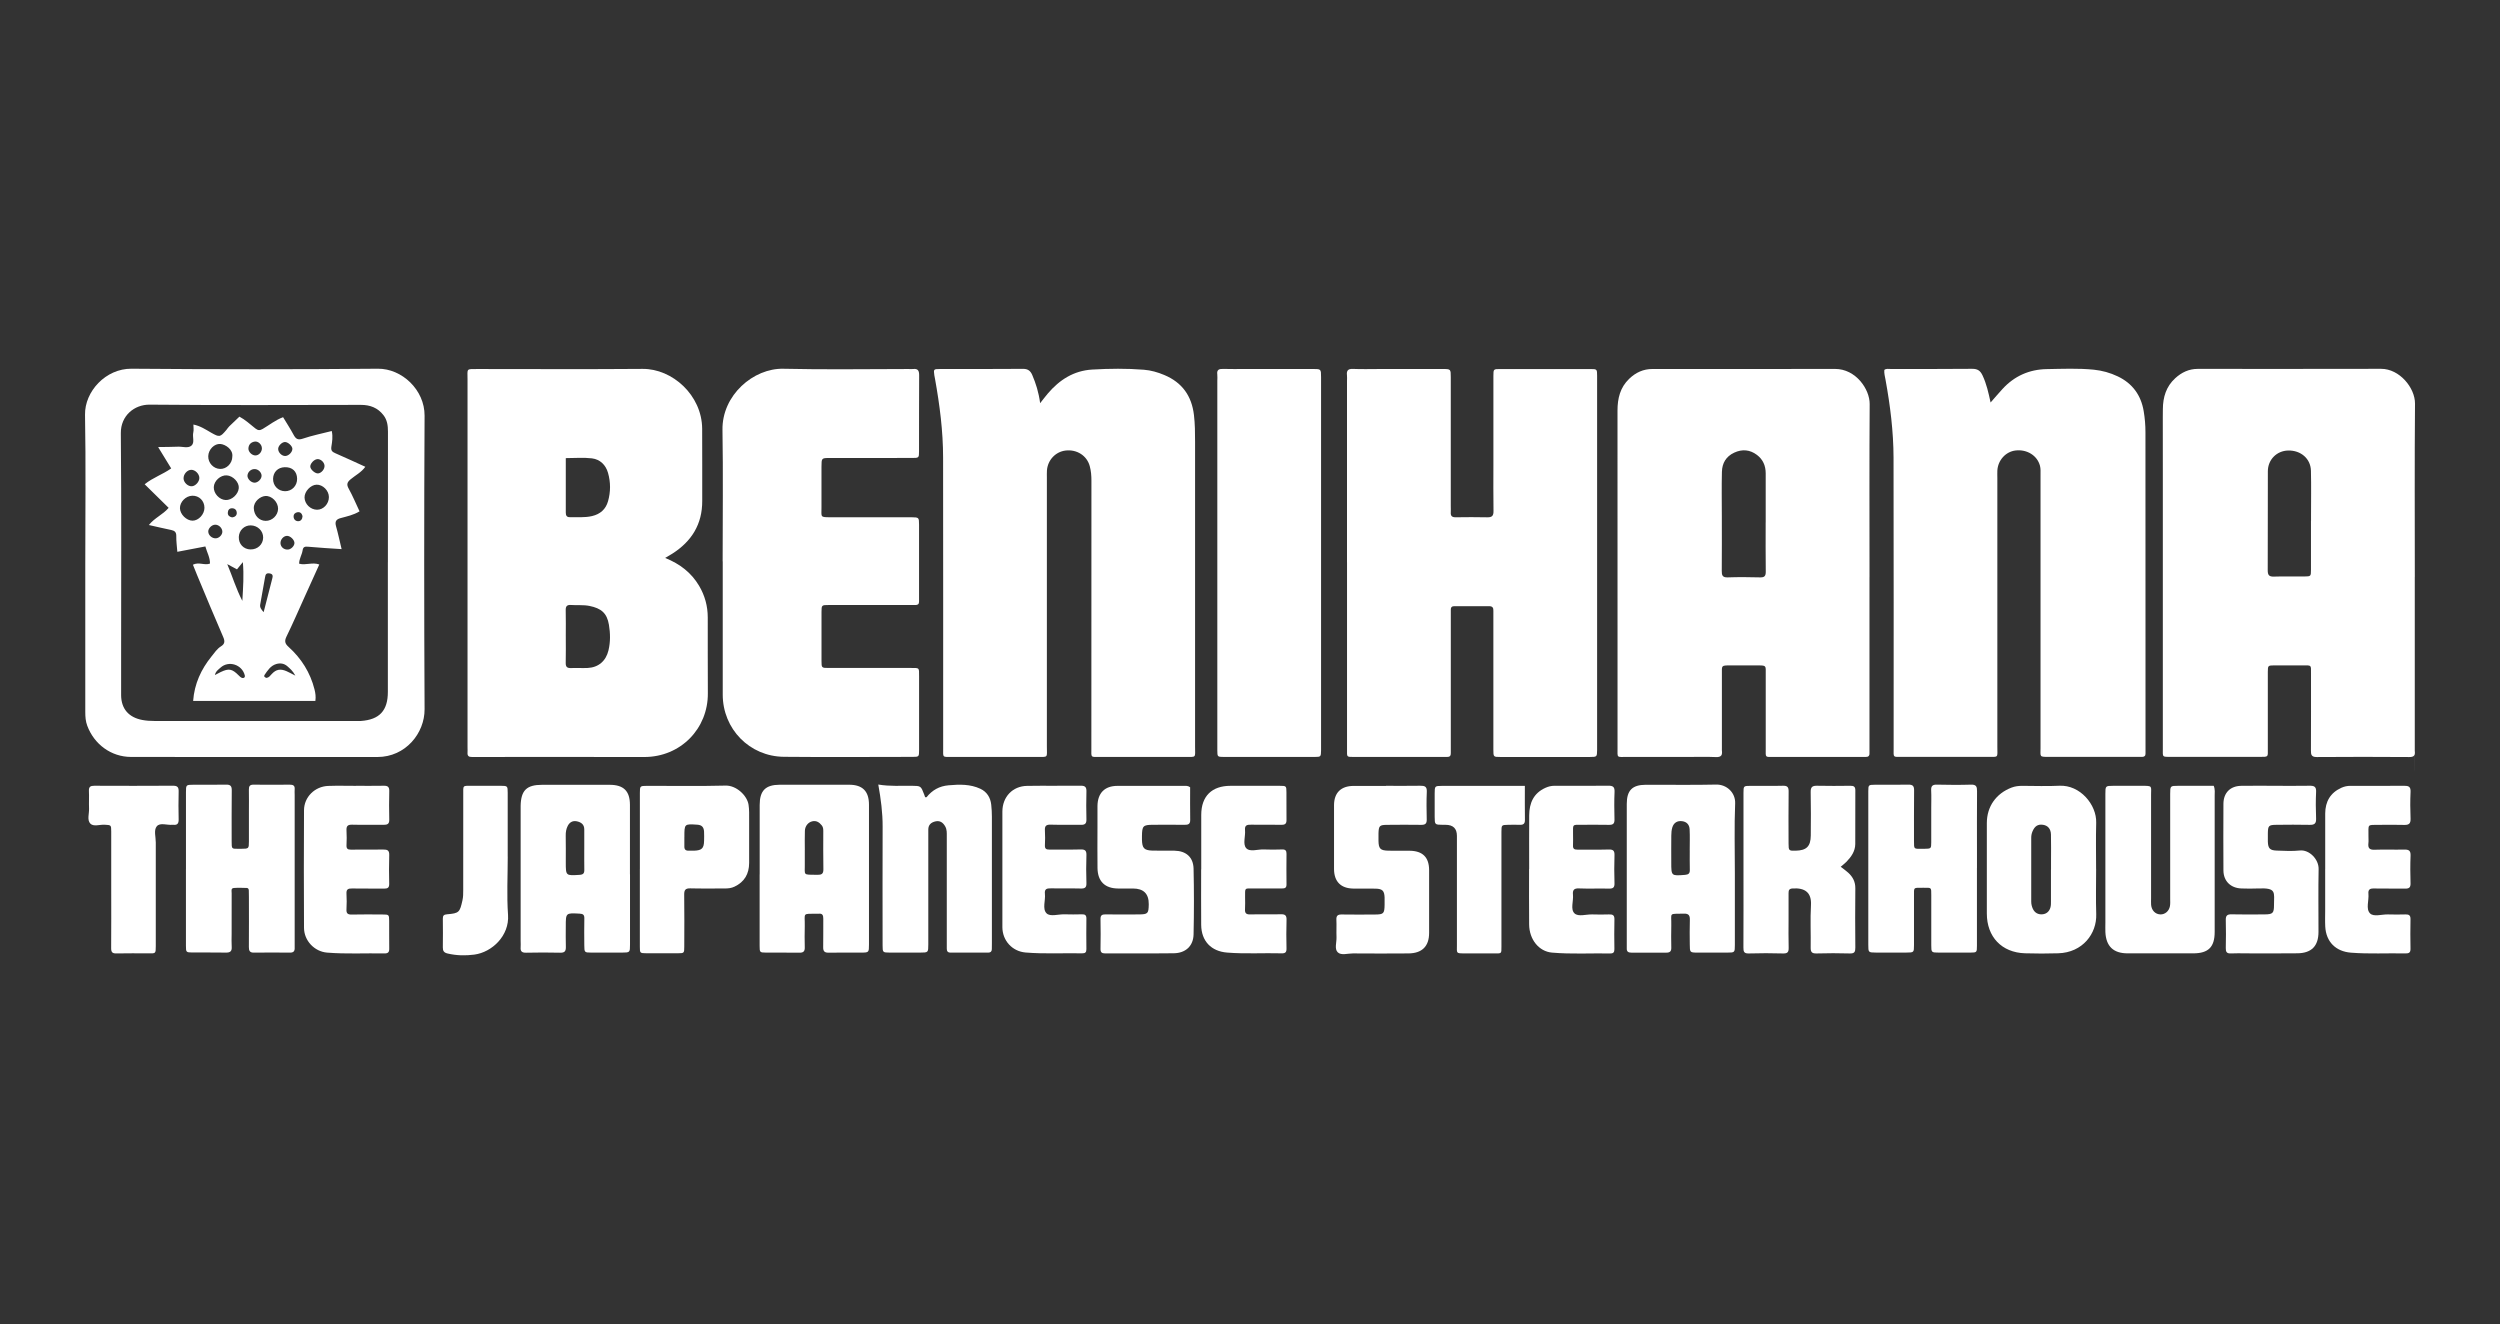 <svg xmlns="http://www.w3.org/2000/svg" id="Layer_1" data-name="Layer 1" viewBox="0 0 7653.5 4053.3"><rect x="0" y="0" width="7653.5" height="4053.3" fill="#333333" stroke="none"/><defs><style>      .cls-1 {        fill: #fff;        stroke-width: 0px;      }    </style></defs><path class="cls-1" d="M7392.6,1766.3c0,172,0,344.1,0,516.1s-.5,11.4.1,17c1.4,12.8-2,18.3-16.7,18.2-94.5-.7-189-.7-283.6,0-16.7.1-17.8-7.6-17.7-20.5.4-78.5.2-156.9.2-235.4,0-26.4,2.1-24.7-24.2-24.7-29.3,0-58.6-.2-87.9,0-19.7.2-20,.4-20.1,20.2-.2,71.8,0,143.7,0,215.5,0,6.6,0,13.2,0,19.8,0,25.1,2.8,24.6-24.4,24.6-89.8,0-179.6,0-269.4,0-31.3,0-27.6,1.8-27.6-27.1,0-275.1,0-550.1,0-825.2s-.3-141.8.1-212.7c.3-36.1,10-68.8,37.8-94.2,19.6-17.9,42-28.6,68.8-28.6,187.2,0,374.3.3,561.5-.2,56.5-.1,104.2,58.4,103.8,106.7-1.5,176.7-.6,353.5-.6,530.3ZM7075,1594.1c0-4.7,0-9.4,0-14.2,0-46.2.8-92.5-.3-138.7-.8-37.1-31-62.9-69.8-62-34.8.8-62,27.9-62.1,63.4-.4,101,.1,202-.4,303,0,14.5,3.7,20.1,19,19.6,31.1-1.1,62.3-.1,93.4-.4,19.6-.2,20-.5,20-20.6.2-50,0-100,0-150.1Z"></path><path class="cls-1" d="M5723.2,1767c0,173,0,345.9,0,518.9,0,6.6-.3,13.2,0,19.8.4,8.5-3.7,11.9-11.9,11.6-4.7-.2-9.4,0-14.2,0-88.8,0-177.7,0-266.5,0-28.2,0-25,3-25-26.4-.1-75.6,0-151.2,0-226.8,0-27.4,3.2-27.1-28.2-27-26.5,0-52.9.1-79.4,0-29.5-.2-26.6.4-26.6,25.8,0,72.8,0,145.6,0,218.3s-.5,11.4.1,17c1.6,14.1-2.6,20.1-18.3,19.5-29.2-1.3-58.6-.4-87.9-.4-61.4,0-122.9.2-184.3,0-32.9-.1-29,4.2-29.1-28-.1-124.8,0-249.5,0-374.3,0-219.3.1-438.6-.1-657.8,0-37.3,7.9-71,36-97.8,20-19.1,43.2-29.8,71.1-29.8,186.2,0,372.4.3,558.6-.2,64.2-.2,106.6,62.5,106.3,107.3-1.2,176.7-.5,353.5-.5,530.2ZM5405.5,1599.2c0-50.1-.1-100.2,0-150.2,0-23.3-8.5-42.6-26.9-56.4-21.3-16-44.7-18.3-69.4-6.9-25.1,11.6-37,32.2-37.7,58.4-1.2,45.3-.3,90.7-.3,136.1,0,55.7.3,111.5-.2,167.2-.1,13.5,1.9,20.7,18.1,20.2,33-1.2,66.1-.9,99.2,0,13.9.4,17.6-4.6,17.4-18-.7-50.1-.3-100.2-.3-150.2Z"></path><path class="cls-1" d="M2036.4,1708.1c46,18.7,80.1,45.4,103.7,85.1,17.8,30,26.5,62.3,26.6,96.7.4,77.5-.4,155,.3,232.5.9,107.8-83,195.3-195,195.1-165.4-.4-330.8-.1-496.1-.1-10.4,0-20.8-.3-31.2,0-9.4.3-14.1-3.1-13.4-13.1.4-5.6,0-11.3,0-17,0-375.2,0-750.4,0-1125.5,0-34.5-5.2-32.1,31.5-32.1,168.2,0,336.4,1,504.6-.4,90.7-.7,181.4,80.3,182.2,183,.6,73.7-.1,147.4.2,221.1.3,71.5-32.5,123.9-91.6,161.6-6.3,4-12.9,7.7-22,13.1ZM1732.1,1947.2c0,27.4.5,54.7-.2,82-.3,12.6,4.5,16.4,16.4,16,16.9-.7,34,.5,50.9-.3,32.9-1.6,55.8-21.3,63.6-53.8,6.3-26,5.7-52.5,1.4-78.4-6-35.9-23.7-50.4-59.5-57.7-18.9-3.8-37.6-1.5-56.3-2.9-11.9-.9-16.9,3.3-16.5,15.9.7,26.4.2,52.8.2,79.2ZM1732.1,1402.6c0,57.2,0,111.9,0,166.6,0,9.1,2.9,14.4,12.8,14.1,22.6-.5,45.2,1.9,67.6-3.4,25.2-5.9,42.1-20.9,49-45.6,8.1-28.6,8.1-57.8,0-86.3-6.9-24.7-24.4-41.7-49.4-44.8-25.8-3.1-52.3-.7-79.9-.7Z"></path><path class="cls-1" d="M4123.7,1721.5c0-185.2,0-370.4,0-555.6,0-5.7.6-11.4-.1-17-1.7-14.2,3-20.2,18.5-19.5,27.4,1.2,54.8.3,82.2.3,64.3,0,128.5,0,192.8,0,24.1,0,24.3.3,24.3,25.2,0,131.4,0,262.7,0,394.1,0,6.6.4,13.3,0,19.8-.8,11.1,4.1,14.9,15,14.8,32.1-.4,64.3-.7,96.4.1,14.6.4,19.7-4.4,19.4-19.4-.8-47.2-.3-94.5-.3-141.7,0-90.7,0-181.4,0-272.2,0-20.1.4-20.6,19.7-20.6,92.6-.2,185.2-.2,277.8,0,19.6,0,20,.5,20,20.8.2,91.7,0,183.3,0,275,0,284.4,0,568.9,0,853.3s0,11.3,0,17c-.3,21.1-.4,21.4-21.8,21.5-91.7.1-183.3.1-275,0-20.5,0-20.8-.3-20.8-22.1,0-135.1,0-270.3,0-405.4,0-6.6-.3-13.2,0-19.8.5-9.1-2.5-14.3-12.5-14.3-35.9.1-71.8,0-107.7,0-7.1,0-10.2,3.4-10.1,10.3,0,6.6,0,13.2,0,19.8,0,133.2,0,266.5,0,399.7,0,6.6-.3,13.2,0,19.8.4,8.3-3.3,12.2-11.6,11.9-3.8-.1-7.6,0-11.3,0-90.7,0-181.4,0-272.2,0-25,0-22.6.9-22.6-23.2,0-190.9,0-381.8,0-572.7Z"></path><path class="cls-1" d="M5768.4,1132.7c6.1-5,13-3,19.4-3.1,83.2-.1,166.3.4,249.4-.5,16.9-.2,25.3,5.6,32.2,20.3,12.1,25.7,18.2,53,24.6,82.8,13-14.8,24.4-28.3,36.4-41.3,36.3-39.7,82.1-60,135.4-60.9,48.1-.8,96.3-3,144.4,1.8,25.5,2.6,49.8,9.4,73,20.4,45.2,21.5,71.3,57.7,79.5,106.4,3.6,21.2,5.4,43,5.4,64.5.3,322.2.2,644.4.2,966.6,0,5.7-.2,11.3,0,17,.2,7.1-3.3,10.3-10.1,10.4-4.7,0-9.4,0-14.2,0-90.7,0-181.4,0-272.1,0-29.3,0-25,0-25-26.9,0-278.7,0-557.5,0-836.2,0-9.4.7-19.2-1.7-28.1-8.4-31.6-40-50.9-74.7-46.8-30.3,3.6-54.2,29.9-55.8,61.8-.4,7.5,0,15.1,0,22.7,0,274,0,548,0,822.1,0,35.4,5.2,31.4-31.6,31.4-86.9.2-173.9.1-260.8,0-28.3,0-25.1,2.8-25.1-26.2,0-296.7.4-593.4-.3-890.1-.2-80-10.2-159.4-24.5-238.1-1.8-10-4.7-19.9-3.7-30.1Z"></path><path class="cls-1" d="M3184.1,1234.5c10-12.6,16.7-21.5,23.9-30,35.7-41.8,79.1-69.7,135.4-73.1,52.8-3.1,105.7-3.7,158.4.5,21.7,1.7,42.6,7.7,62.7,16.2,54.5,22.9,83.9,63.9,90.7,122.8,3.2,27.3,3.4,54.5,3.4,81.7,0,311,0,622,0,933,0,35.5,5.2,31.6-31.4,31.7-87,.2-173.9.1-260.9,0-28.4,0-25.2,2.8-25.2-26.2,0-273.2-.1-546.4.2-819.6,0-15.3-1.2-30.2-5.2-44.7-8.7-32.1-39.7-51.7-74.1-47.5-30.7,3.7-54.6,29.2-56.9,60.9-.5,7.5-.2,15.1-.2,22.7,0,274.1,0,548.3,0,822.4,0,35.6,5.3,31.9-31.1,31.9-87,.2-173.9.1-260.9,0-28.6,0-25.5,2.7-25.5-25.9,0-296.8.2-593.6-.2-890.4,0-81-10.4-161.2-24.7-240.8-.7-3.7-1.6-7.4-2.1-11.1-2.6-18.5-2.3-19.3,16.6-19.3,85.1-.2,170.2.3,255.2-.5,15.2-.1,22.7,6.7,27.9,18.7,11.1,25.9,19.7,52.6,24.2,86.5Z"></path><path class="cls-1" d="M2212.3,1718.6c0-134.2,1.7-268.4-.5-402.5-1.8-106.3,94.9-189.4,186.6-187.2,127.5,3.1,255.1.8,382.7.8,4.7,0,9.5.5,14.2,0,15.5-1.8,18.7,5.7,18.6,19.9-.6,77.5-.1,155-.4,232.5,0,19.4-.5,19.9-21,19.9-84.1.2-168.2,0-252.3.1-25.2,0-25.2.2-25.3,27,0,41.6-.2,83.2,0,124.7.1,29.6-5,29.7,28.4,29.7,77.5,0,155,0,232.5,0s9.5,0,14.2,0c23.3.4,23.5.4,23.6,23,.1,69,0,138,0,206.9,0,9.4-.2,18.9,0,28.3.1,7.1-3.3,10.4-10.1,10.5-6.6,0-13.2,0-19.8,0-82.2,0-164.4,0-246.6,0-21.7,0-22,.3-22.1,21.3-.2,50.1-.2,100.2,0,150.2,0,20.9.3,21.2,22,21.2,84.1.1,168.2,0,252.3,0,25.9,0,24.4-1.4,24.4,24.8,0,75.6,0,151.2,0,226.8,0,20.2-.4,20.6-19.7,20.6-131.3.1-262.7,1.1-394-.2-105.5-1-187.3-85.4-187.4-190.2,0-136.1,0-272.1,0-408.2Z"></path><path class="cls-1" d="M261.1,1723.4c0-151.2,1.9-302.5-.8-453.6-1.3-71.3,63.4-141.7,142.3-141,251.4,2.1,502.8,2.2,754.2,0,73.7-.7,143.4,64.9,143,143.7-1.6,299.6-1.5,599.2,0,898.8.4,73.1-57.9,146.2-144.4,146.2-251.4,0-502.8.2-754.2-.2-60.9-.1-112.9-38.6-134.1-95.6-5.1-13.6-6-27.4-6-41.6,0-152.2,0-304.3,0-456.5ZM1187.5,1721.2c0-133.3-.1-266.5.2-399.8,0-18.5-2.3-35.8-14-50.7-17.6-22.5-40.8-31.3-69.1-31.2-215.5.4-431,1.3-646.5-.7-46.9-.4-88.7,33.9-88.2,87.3,2.1,224.9.9,449.9.9,674.8,0,42.5-.3,85.1,0,127.6.4,41.9,23.7,68,65.2,75.7,12.2,2.3,24.2,3,36.5,3,204.2,0,408.3,0,612.5,0,6.6,0,13.3.4,19.8,0,57-4,82.6-31.6,82.6-89,0-132.3,0-264.6,0-397Z"></path><path class="cls-1" d="M3726.7,1721.7c0-185.2,0-370.4,0-555.6,0-6.6.7-13.3-.1-19.8-2-14.7,5.5-17.3,18.2-16.9,22.7.8,45.3.2,68,.2,69,0,137.9,0,206.9,0,24.4,0,24.6.3,24.6,24.8,0,185.2,0,370.4,0,555.6s0,381.7,0,572.6c0,4.7,0,9.5,0,14.2-.4,20-.4,20.4-19.9,20.5-54.8.2-109.6,0-164.4,0s-75.6.1-113.4,0c-19.5-.1-19.8-.4-19.9-20.1-.1-125.7,0-251.3,0-377,0-66.1,0-132.3,0-198.4Z"></path><path class="cls-1" d="M1928.7,2676.5c0,71.8,0,143.5,0,215.3,0,24.2-.2,24.3-25,24.5-31.2.1-62.3.2-93.5,0-21-.2-21.2-.5-21.4-22.4-.2-27.4-.5-54.8.1-82.2.3-11.2-4-14.2-14.7-14.7-42.1-2.2-42.1-2.6-42.1,38.8,0,20.8-.5,41.6.2,62.3.4,12.8-2.8,18.9-17.2,18.5-34.9-.9-69.9-.7-104.8,0-12.2.2-17.4-4-16.4-16.3.6-6.6,0-13.2,0-19.8,0-132.2,0-264.4,0-396.6,0-5.7,0-11.3,0-17,1-47.2,18.2-64.3,65.6-64.3,68.9-.1,137.9-.1,206.8,0,43,0,62.2,19.1,62.2,61.6.1,70.8,0,141.7,0,212.5ZM1788.7,2601c0-20.7,0-41.4,0-62,0-15-9.6-21.8-22.6-24.6-12.6-2.7-22.2,2.7-28,13.9-4.7,9.2-6.4,19.2-6.2,29.8.5,27.2.2,54.5.2,81.8,0,41.5,0,41,42.2,38.4,11.1-.7,14.7-4.7,14.5-15.2-.4-20.7-.1-41.3-.2-62Z"></path><path class="cls-1" d="M2325.7,2676.9c0-70.8,0-141.7,0-212.5,0-44,17.9-61.9,61.6-62,70.8-.1,141.7-.2,212.5,0,40.8.1,60.4,19.8,60.5,60.9.2,142.6.1,285.2,0,427.9,0,24.8-.2,25-24.4,25.1-33.1.2-66.1-.3-99.2.2-12,.2-16.8-3.9-16.6-16.3.6-29.3,0-58.6.3-87.8.1-10.3-2.5-16.5-14.1-15.1-.9.1-1.9,0-2.8,0-49.3.4-38.9-4.2-39.8,37.9-.5,21.7-.6,43.5,0,65.2.4,12.4-4.6,16.4-16.6,16.2-34-.6-68,0-102-.3-19.2-.2-19.6-.5-19.6-21.1-.2-72.7,0-145.5,0-218.2ZM2463.8,2602.3h0c0,13.2-.2,26.3,0,39.5.9,39.6-8.4,35.6,38.4,36.4,12.7.2,18.8-2.7,18.5-17-.8-38.5-.3-77-.3-115.6,0-6.6,0-13-4.6-18.7-7.6-9.4-16.4-15.4-29.1-12.5-12.1,2.7-22,14-22.6,28.6-.8,19.7-.2,39.4-.2,59.2Z"></path><path class="cls-1" d="M5311.1,2674.8c0,72.8,0,145.6,0,218.3,0,22.9-.3,23.1-23.3,23.2-30.2.2-60.5.2-90.7,0-23.8-.1-23.9-.3-24-25.4-.1-24.6-.7-49.2.2-73.7.5-14-2.8-20.7-18.5-20.2-47.6,1.3-37.4-4.8-38.3,36.2-.5,22.7-.5,45.4,0,68,.3,10.9-4,15.2-14.8,15.2-35.9-.3-71.8-.3-107.7,0-9.3,0-14.2-3.2-13.8-13,.2-5.7,0-11.3,0-17,0-141.8,0-283.6,0-425.3,0-41.2,16.7-58.4,58-58.6,71.8-.3,143.7,1.1,215.5-.6,32.5-.8,59.6,24.9,58.3,57.5-2.9,71.7-.9,143.6-.9,215.5ZM5173,2603.5h-.1c0-21.6.8-43.3-.3-64.9-.7-13.4-8.4-22.7-22.7-24.6-14.6-2-25.8,4.4-30.3,19.1-2.4,7.9-3,16.6-3.1,25-.4,27.3-.1,54.6-.1,81.9,0,42,0,41.6,42.2,38.3,10.8-.9,14.9-4.6,14.6-15.4-.5-19.8-.2-39.5-.2-59.3Z"></path><path class="cls-1" d="M6052.2,2657.3c0,79.3,0,158.6,0,238,0,20.4-.4,20.8-19.9,21-32.1.3-64.2.2-96.3,0-23.3-.1-23.6-.3-23.6-23-.2-51,0-102,0-153,0-24.5.8-22.5-23.6-22.5-.9,0-1.9,0-2.8,0-29.1.3-26.4-2.7-26.5,25.2,0,50,0,100.1,0,150.1,0,22.8-.3,23-23.5,23.1-31.2.2-62.3.2-93.5,0-22.6-.2-22.9-.4-22.9-23.7,0-118,0-236.1,0-354.1,0-38.7-.2-77.4,0-116.1.1-19.4.5-19.7,20.6-19.9,34-.2,68,.5,102-.3,13.8-.3,17.8,4.4,17.6,17.9-.6,51.9-.2,103.9-.3,155.8,0,24.3-.3,22.8,23.6,22.7,2.8,0,5.7,0,8.5,0,20.2-.4,20.6-.4,20.7-19.8.3-34.9,0-69.9,0-104.8,0-17.9.7-35.9-.2-53.8-.7-13.4,3.5-18.3,17.4-18,34.9.8,69.9,1.1,104.8,0,16.2-.5,18.3,6.7,18.2,20.2-.5,62.3-.2,124.6-.2,187,0,16.1,0,32.1,0,48.2Z"></path><path class="cls-1" d="M569.3,2660.3c0-78.4,0-156.8,0-235.1,0-22.6.3-22.7,23.4-22.8,33.1-.2,66.1.5,99.1-.3,13.7-.3,17.9,4.2,17.7,17.8-.7,51.9-.2,103.9-.3,155.8,0,24.3-.4,22.9,23.4,22.8,1.9,0,3.8,0,5.7,0,23.4-.2,23.6-.2,23.7-22.5.2-30.2,0-60.4,0-90.7,0-22.7.4-45.3-.1-68-.2-10.6,3.1-15.3,14.4-15.1,36.8.4,73.7.4,110.5,0,10.3-.1,16.3,2.5,15.3,14.2-.5,5.6,0,11.3,0,17,0,150.1,0,300.3,0,450.4,0,5.7-.3,11.3,0,17,.6,10.3-2.8,15.7-14.3,15.6-36.8-.4-73.7-.5-110.5,0-13,.2-15.5-6.1-15.4-17.4.4-51,.2-102,.1-153,0-6.6,0-13.2-.3-19.8-.1-4-1.6-7.7-6.2-7.8-13.2-.3-26.5-1-39.6.1-9.8.8-6.6,9.9-6.7,15.8-.2,41.5-.1,83.1-.1,124.6,0,13.2-.7,26.5.2,39.6,1,13.8-4.6,18.1-18,17.8-34-.7-68,0-102-.3-19.7-.2-20.1-.6-20.1-20.8-.2-71.8,0-143.5,0-215.3,0-6.6,0-13.2,0-19.8Z"></path><path class="cls-1" d="M6777.1,2405.7c4.6,11.6,2.9,21.2,2.9,30.5.1,139,.1,277.9,0,416.9,0,46-19,65.3-65.2,65.5-67.1.2-134.2.1-201.3,0-43.7,0-66.1-21.6-68.1-65.2-.4-9.4,0-18.9,0-28.4,0-131.4,0-262.8,0-394.2,0-24.8.2-25,24.1-25.1,29.3-.2,58.6,0,87.9,0,33.1,0,27.9.4,27.9,27,.1,105.9,0,211.7,0,317.6,0,6.6-.4,13.3.1,19.8,1.4,17.1,12.9,28.8,28.3,29.3,14.1.4,26.5-9.8,29.4-25.4,1.3-7.3.7-15.1.7-22.6,0-106.8,0-213.6,0-320.5,0-24.9.2-25.1,24-25.2,36.7-.2,73.4,0,109.2,0Z"></path><path class="cls-1" d="M2688.8,2401.8c36.9,6.1,69.9,3.3,102.8,3.8,27.6.4,27.6.2,37.8,26.9,1,2.6,1.8,5.3,2.8,8,1.5,0,3.8.7,4.4,0,17.4-21.6,39.1-34,67.5-36.4,33.3-2.9,66.2-3.8,97.1,10.6,20.1,9.4,31.1,26.9,33.4,49.1,1.3,12.2,2,24.5,2,36.7.1,128.6,0,257.1,0,385.7,0,6.6,0,13.2-.2,19.8-.2,6.7-3.6,10.3-10.5,10.3-38.8,0-77.5,0-116.3,0-8.8,0-11.2-5-11.1-12.7,0-6.6,0-13.2,0-19.8,0-107.8,0-215.5,0-323.3,0-10.3.7-20.6-4.7-30.3-6.8-12.1-16.1-18.7-30-15.6-13.1,3-22.1,10.4-21.9,25.4.1,6.6,0,13.2,0,19.8,0,110.6,0,221.2,0,331.8,0,24.4-.2,24.6-24.8,24.7-31.2.2-62.4.2-93.6,0-21.1-.2-21.5-.5-21.5-22.3-.1-121-.4-242,.1-363,.2-42.6-5.3-84.5-13.3-129.1Z"></path><path class="cls-1" d="M5635.2,2653.6c10.3,8,17.3,12.8,23.4,18.5,13.7,12.7,21.5,27.6,21.3,47.3-.7,60.4-.5,120.9,0,181.3.1,12.8-2.1,18.7-16.8,18.2-34-1.1-68-.9-102,0-13.3.3-18.1-3.5-17.9-17.5.8-43.4-1.6-87,.9-130.3,2.2-38.7-18.3-53.6-56.1-51.2-10.2.6-12.6,5-12.5,14,.3,27.4,0,54.8,0,82.2,0,28.3-.6,56.7.3,85,.4,13.3-3.1,18.2-17.2,17.8-34.9-1-69.9-1.1-104.8,0-15.2.5-16.6-6.2-16.5-18.5.4-75.6.2-151.1.2-226.7,0-82.2,0-164.3,0-246.5,0-21.1.3-21.3,21.7-21.4,33.1-.2,66.1.6,99.2-.3,14-.4,17.5,4.7,17.3,17.9-.6,52.9-.4,105.8-.2,158.7,0,22.1.9,22.7,21.7,22.2,33.3-.7,46-13.2,46.3-46.4.3-44.4.7-88.8-.3-133.2-.3-15.4,5.2-19.5,19.6-19.2,34,.8,68,.5,102,.1,10.4-.1,15.2,2.6,15.1,14.2-.4,54.7.2,109.5-.2,164.2-.2,22.1-12.3,39.1-27,54.3-4.6,4.7-9.9,8.7-17.4,15.1Z"></path><path class="cls-1" d="M6417.1,2660.1c0,46.2-1.2,92.5.3,138.7,2,59.1-41.3,117.3-116.2,119.6-33.9,1-68,1.1-101.9,0-71.3-2.3-116.8-50.2-116.8-121.7,0-92.5-.3-185,0-277.4.2-50.6,28.5-90,75.5-108.1,10.9-4.2,21.8-5.4,33.2-5.4,37.7.1,75.6,1.6,113.2-.3,63.6-3.2,114.5,58.1,112.9,113.1-1.3,47.1-.3,94.4-.3,141.5ZM6279,2662.3c0-8.5,0-17,0-25.5,0-27.4.5-54.7-.2-82.1-.4-17.3-9.6-27.5-24.4-29.7-15.8-2.3-25.5,4.2-32.3,20.7-2.6,6.3-3.7,12.5-3.7,19.1,0,65.1.1,130.2,0,195.4,0,7.8,1.8,15,4.9,21.9,5.8,12.6,16.6,18.2,29.8,16.9,12.2-1.2,20.8-9,24.1-20.9,1.8-6.2,1.6-13,1.6-19.6.1-32.1,0-64.2,0-96.3Z"></path><path class="cls-1" d="M1958.9,2660.1c0-77.5,0-155,0-232.4,0-21.4.4-21.8,21.8-21.9,80.3-.2,160.7,1.3,240.9-.8,32.4-.8,65.7,30.2,70,58.7,2.3,15.1,1.8,30.1,1.8,45.2.1,44.4.2,88.8,0,133.2-.2,33.1-14.2,57.8-44.8,72.3-9.8,4.7-19.8,5.6-30.3,5.6-35-.2-69.9.6-104.9-.4-15.3-.4-19,5.2-18.8,19.5.7,52.9.4,105.8.2,158.7,0,20.1-.3,20.4-19.5,20.5-32.1.2-64.3.2-96.4,0-19.8-.2-20.1-.4-20.1-20.2-.2-79.4,0-158.7,0-238.1ZM2095.1,2562.6c0,9.4.3,18.8,0,28.2-.4,9.7,3.9,13.8,13.3,13.5,5.6-.2,11.3.2,16.9,0,23.5-1,29.7-7.3,30.2-30.4.2-9.4.4-18.8-.1-28.2-.8-12.8-6.2-20.1-20.8-21-39.5-2.5-39.5-3-39.4,38Z"></path><path class="cls-1" d="M3643.5,2409.9c0,32.2-.4,66.1.2,100,.3,13.5-6.5,15.3-17.6,15.2-32.1-.4-64.3-.3-96.4-.1-30.4.2-33.3,3.3-33.7,34.7,0,3.8,0,7.6,0,11.3.6,25.3,6.5,32.1,31.4,33,22.7.8,45.4-.1,68,.3,35.5.6,57.8,19.7,58.6,55.1,1.5,67,1.5,134.2,0,201.2-.8,35.5-24.4,57.2-60.5,57.7-69.9.9-139.9,0-209.8.5-10.9,0-14.9-3.4-14.6-14.5.6-30.2.6-60.5,0-90.7-.2-11.4,4.4-14.4,15-14.3,34,.5,68,.4,102.1.1,28.1-.2,30.2-2.6,30.6-31.1q.5-48.2-48.3-48.2c-15.1,0-30.2.1-45.4,0-40.6-.3-62.6-21.8-63.2-62.7-.6-40.6-.1-81.3-.1-121.9s-.2-45.4,0-68c.5-39.6,22-61.5,60.9-61.6,68-.2,136.1,0,204.1,0,5.6,0,11.4-1,18.5,4.1Z"></path><path class="cls-1" d="M6965.8,2405.7c34.9,0,69.9.4,104.8-.2,13.6-.2,20.7,2.5,19.9,18.5-1.3,27.3-1.1,54.8,0,82.1.6,15.4-5.5,19.4-19.7,19.1-34-.7-68-.5-102-.1-23.5.3-25.6,2.6-26,26.1-.2,8.5-.3,17,0,25.5.7,20.5,6.1,26.6,27.2,27.3,23.6.8,47.4,2.2,70.8-.3,28.9-3,58,26.9,57.4,56.8-1.3,64.2-.3,128.4-.4,192.6-.1,42.9-21.1,64.7-64.2,65.3-52.9.7-105.8.2-158.6.2-15.1,0-30.3-.7-45.3.2-12.9.7-16-4.9-15.7-16.7.6-28.3.8-56.7,0-85-.4-13.4,3.6-18.3,17.5-18,34,.8,68,.5,102,.2,24.2-.2,28.1-3.8,28.1-28,0-40,8.7-53.8-48.7-51.4-17,.7-34,.6-51,0-33.1-1.1-54.9-22.6-55.1-55.2-.4-68-.4-136,0-204,.2-33.7,20.8-54.4,54.4-55,34.9-.6,69.9-.1,104.8-.1Z"></path><path class="cls-1" d="M4243,2405.7c35,0,69.9.4,104.9-.2,13.4-.2,20.9,2.1,20.1,18.4-1.3,28.3-.8,56.7-.2,85,.3,12.6-4.7,16.4-16.7,16.3-35-.5-69.9-.4-104.9,0-23,.2-25.4,2.9-26.1,26.5-.2,7.6-.2,15.1,0,22.7.5,23.9,5.6,29.3,30.4,29.9,21.7.5,43.5,0,65.2.2,39.4.4,59.2,19.9,59.4,58.9.2,64.3.2,128.5,0,192.8-.1,40.8-21.4,62.2-63.2,62.6-56.7.5-113.4.4-170.1,0-15.8-.1-35.8,6.9-46.4-3.4-10.7-10.3-3.2-30.4-3.8-46.2-.7-17.9.5-35.9-.4-53.8-.6-12.8,5-16,16.7-15.8,34,.5,68,.4,102,.1,26-.2,28.5-3,28.9-29.7.1-7.6.3-15.1,0-22.7-.8-20.2-6.6-26.3-27.5-26.8-22.7-.6-45.4.1-68-.2-38.3-.5-59.1-21.2-59.3-59.9-.3-65.2-.3-130.4,0-195.6.2-38,21.3-58.6,59.8-58.8,33.1-.2,66.1,0,99.2,0Z"></path><path class="cls-1" d="M3677.5,2661.5c0-55.7-.1-111.5,0-167.2.2-56.9,32.3-88.6,89.7-88.6,50.1,0,100.1-.1,150.2,0,20.5,0,20.8.4,20.9,19.5.3,28.3-.2,56.7.2,85,.2,11-4,15-15,14.8-31.2-.5-62.4.2-93.5-.3-12.3-.2-19.9,1.5-18.5,16.6,1.8,18.7-7.3,42.4,3.3,54.9,11.2,13.1,35.5,3.4,54.1,4.3,18.8.9,37.8.6,56.7,0,10-.3,13,4.1,12.9,13.4-.3,31.2-.4,62.4,0,93.5.2,10.5-4.7,12.6-13.7,12.5-29.3-.3-58.6-.2-87.9,0-27.5.1-25.1-3.4-25.2,26.4,0,12.3.6,24.6-.2,36.8-.8,11.9,3.1,16.6,15.7,16.3,31.2-.8,62.4.3,93.5-.5,13.3-.4,18.4,3.2,17.9,17.3-1,29.3-.7,58.6-.1,87.8.2,11.1-3.7,14.8-14.7,14.5-55.7-1.5-111.4,2.2-167.1-2.3-48.9-3.9-78.9-35.2-79.4-84.8-.5-56.7-.1-113.4-.1-170.1Z"></path><path class="cls-1" d="M4681.4,2660.2c0-54.8-.3-109.5.1-164.3.3-37.4,13.3-67.8,50-84.2,8.9-4,17.7-6.1,27.3-6.1,54.8,0,109.5.4,164.3-.2,14.1-.2,20.4,2.9,19.7,18.7-1.3,28.3-.8,56.6-.2,85,.3,12.5-4.7,16.3-16.7,16.1-28.3-.6-56.6-.2-85-.2-27.9,0-25.1-2-25.2,26.5,0,12.3.5,24.6-.1,36.8-.5,10.2,4,12.9,13.4,12.8,32.1-.4,64.2.6,96.3-.4,14.1-.4,17.7,4.5,17.3,17.8-.9,28.3-1,56.7,0,85,.6,14.5-5.2,17.3-18.1,16.9-30.2-.8-60.5.7-90.6-.6-15.8-.7-19.8,5.6-18.4,19.5,1.9,19.4-8.3,44.3,4.6,56.8,11.6,11.3,35.9,2.7,54.6,3.3,17,.5,34,.6,51,0,11.6-.5,17.1,2.4,16.7,15.5-.8,30.2-.5,60.4-.1,90.6.1,9.4-2.7,13.6-12.8,13.4-59.4-1-118.9,2.6-178.3-2.6-39.9-3.5-69.4-40-69.9-85.9-.6-56.6-.2-113.3-.2-169.9Z"></path><path class="cls-1" d="M1089.9,2405.7c28.4,0,56.7.3,85.1-.2,11.6-.2,17,3.2,16.7,16-.7,29.3-.7,58.6,0,87.9.3,13.2-5.9,15.8-17.2,15.7-32.1-.4-64.3.5-96.4-.4-14.1-.4-18.1,4.8-17.3,18,.9,15.1.7,30.2,0,45.4-.4,9.9,3.6,13.1,13.2,13,33.1-.4,66.2.3,99.2-.3,12.8-.2,18.9,2.5,18.4,17.1-1,29.3-.7,58.6-.1,87.9.2,11.3-4.2,14.7-14.9,14.6-33.1-.4-66.2.2-99.2-.4-11.7-.2-17.4,2.6-16.7,15.6.9,16,.9,32.2,0,48.2-.7,12.4,3.8,16.3,16.1,16,31.2-.7,62.4-.4,93.6-.2,20.5.1,20.8.4,21,19.5.3,28.4-.3,56.7.2,85.1.2,11.2-4,14.8-14.8,14.6-58.5-1.1-117.2,2.3-175.6-2.5-38.6-3.2-70.3-36.5-70.5-75.7-.6-120-.7-240.1,0-360.1.2-40.7,33.2-73,74.2-74.5,28.3-1,56.7-.2,85.1-.2Z"></path><path class="cls-1" d="M7118.4,2660.5c0-56.7-.2-113.4,0-170.1.2-36.2,15.5-63.3,49.5-78.7,8.9-4,17.7-5.9,27.3-5.9,54.8,0,109.6.3,164.5-.2,13.5-.1,20.8,2.3,20,18.5-1.3,27.3-1.1,54.8,0,82.2.6,15.4-5.5,19.5-19.7,19.1-25.5-.8-51-.3-76.6-.2-38.3.1-32-2.5-32.6,33.9-.1,7.6.7,15.2-.2,22.7-1.6,14.4,3.2,20.1,18.6,19.6,30.2-1.1,60.5.2,90.7-.5,14-.4,20.5,2.8,19.8,18.6-1.2,28.3-.9,56.7-.1,85,.3,12.7-4.7,16.1-16.5,15.9-32.1-.5-64.3.3-96.4-.4-12.5-.3-17.2,4.3-16,16.4,2,20.4-8.6,46,4.9,59.8,11.2,11.4,36,2.7,54.8,3.2,17.9.5,35.9.5,53.9,0,10.5-.3,15.4,2.9,15.2,14.4-.5,30.2-.7,60.5,0,90.7.3,11.8-4.9,14.5-15.2,14.3-55.7-1.2-111.5,2.1-167.1-2.3-46.6-3.7-76.3-33.3-78.7-80.1-.9-17-.2-34-.2-51,0-41.6,0-83.2,0-124.8Z"></path><path class="cls-1" d="M3068.7,2660.1c0-58.6-.2-117.2,0-175.8.2-44.8,31.2-77.7,75.6-78.4,54.8-.9,109.6.2,164.4-.5,14.1-.2,17.7,5,17.3,18.1-.8,28.3-.7,56.7,0,85.1.2,12.1-3.9,16.7-16.3,16.5-31.2-.6-62.4.5-93.6-.5-14.1-.4-18.1,4.8-17.2,18,.9,15.1.7,30.2,0,45.3-.4,9.9,3.5,13.2,13.2,13,32.1-.4,64.3.5,96.4-.4,13.9-.4,17.9,4.2,17.5,17.7-.9,28.3-1.1,56.7,0,85,.6,14.5-5.2,17.3-18.1,16.9-30.2-.8-60.5.2-90.7-.5-12.6-.3-20,1.9-18.3,16.7,2.3,20.3-8.5,45.9,4.9,59.6,11,11.3,35.9,2.7,54.7,3.2,17.9.5,35.9.5,53.9,0,9.5-.3,13.6,2.9,13.5,12.9-.4,31.2-.4,62.4,0,93.6.1,10-3.6,13.1-13.3,12.9-57.6-1.1-115.3,2.3-172.8-2.5-40.7-3.4-70.9-36.2-71.1-77.4-.3-59.5,0-119.1,0-178.6Z"></path><path class="cls-1" d="M4668.2,2405.7c0,36.9-.3,70.8.2,104.7.1,11.3-4.8,15-15.3,14.7-12.3-.4-24.6-.3-36.8,0-19.4.5-19.7.6-19.8,21.1-.2,45.3,0,90.7,0,136,0,71.8,0,143.6,0,215.4,0,22.8.8,21.2-21.9,21.1-30.2,0-60.5,0-90.7,0-27.2,0-23.7,0-23.7-25.3,0-111.5,0-222.9,0-334.4q0-33.9-34.8-33.9c-2.8,0-5.7,0-8.5,0-24.5-.3-24.6-.3-24.8-24.8-.1-23.6-.1-47.2,0-70.8.1-23.2.2-23.5,22.7-23.6,54.8-.2,109.6,0,164.4,0h89Z"></path><path class="cls-1" d="M340.5,2721.3c0-58.6.1-117.1,0-175.7,0-20.1-.4-19.7-20.2-20.8-14.9-.8-33.9,6.7-43.7-3.4-10.7-11-3.3-30.5-4-46.2-.7-17.9.5-35.9-.4-53.8-.6-12.8,4.8-16,16.6-15.9,80.3.3,160.6.5,240.8-.1,14.1-.1,17.7,5,17.3,18.1-.8,28.3-.6,56.7,0,85,.2,11.9-3.5,18-16.1,16.5-.9-.1-1.9,0-2.8,0-16.5,1.7-38.1-7.7-48.2,4.8-9.6,11.8-2.8,32.7-2.9,49.5-.2,105.8-.2,211.5,0,317.3,0,23-.5,22.1-21.5,22-33.1-.1-66.1-.5-99.2.2-12.4.3-16-4-15.9-16.2.5-60.4.2-120.9.2-181.3Z"></path><path class="cls-1" d="M1554.4,2622.6c0,59.5-3.3,119.2.9,178.3,4.5,63.6-49,114.2-103,121.5-27.2,3.6-54.3,3.1-81.5-3.2-11.9-2.7-15.3-8-15.1-19.1.4-29.3.4-58.5,0-87.8-.1-9.5,3.2-12.5,13-13.3,37-3.1,38.9-6,47.1-42.9,2.3-10.4,2.3-20.5,2.3-30.7.2-97.2,0-194.4.1-291.6,0-31.5-3.2-28,29.3-28.2,28.3-.1,56.6-.2,84.9,0,21.5.2,21.8.4,21.9,21.5.2,65.1,0,130.2,0,195.4Z"></path><path class="cls-1" d="M1015.7,1319.6c3.8,17.7,1.1,33-1.2,47.5-2,12.8,2.7,16.3,12.5,20.6,30.2,13.1,60.1,27.1,91.4,41.3-12.1,17-30.1,25.9-45,38.3-10.2,8.5-13.3,15.4-6.1,28.3,12.3,22.2,22.1,45.8,33.4,69.8-18.3,11.3-38.5,15.4-58.2,20.8-13.3,3.6-17.8,10.4-13.9,24.4,6.4,22.6,11.2,45.6,17.2,70.5-34.9-2.4-68.4-4.1-101.8-7.3-10.2-1-16-.2-17.6,11.1-2.1,13.8-10.8,26.1-10.6,40.8,20,5.7,39.9-5.4,61.7,2.4-15.2,33.7-30.3,67-45.4,100.3-18.2,40.3-35.8,81-55.2,120.7-6.6,13.6-4.4,21.5,6.2,31,39.4,35.6,66.8,78.7,79.8,130.7,2.8,11.2,4.4,22.2,2.6,35h-374.2c3.8-52.3,24.4-96.8,56.4-136.4,8.8-10.8,16.6-23.1,29-30.8,11.7-7.3,12.3-15.5,6.6-28.5-27.5-63-53.6-126.6-80.1-190-4.3-10.3-8.3-20.6-12.6-31.3,18.2-9.2,35.4,2.8,52.2-3.4.5-18.4-9-34-14.1-52.5-28.3,5.4-55.8,10.6-85.8,16.4-1.3-17-3.5-32.6-3.2-48.1.2-12.1-4.9-16.5-15.6-18.7-22.1-4.5-44-9.8-68.3-15.2,17.5-22.1,43.2-32,60.5-52.6-23.9-23.5-47.8-47.1-73.4-72.2,26-20.8,54.9-29.9,81.2-48.5-12.3-20.1-24.8-40.5-40-65.4,22.7-.3,41.9-.3,60.9-1.1,14-.6,30.8,5.8,41.2-3.3,10.6-9.4,2.2-26.8,5.6-40.5,1.8-7,.3-14.9.3-24,21.3,4.2,37.6,15.3,54.5,25,25.4,14.4,27.4,14,46.5-8.5,3-3.6,5.4-7.8,8.8-11,10-9.8,20.2-19.3,31.1-29.7,17.5,9.3,32.8,23.4,49,36.3,8.2,6.5,14,6.2,22.5,1.2,20.2-11.8,38.6-27,62.2-35.8,10.9,18.1,22.2,35.4,31.9,53.5,6.7,12.4,12.7,17.6,28.5,12.2,28.4-9.6,58-15.5,88.8-23.4ZM1006.9,1521.6c-.1-19.8-18.6-38.3-37.8-37.8-18.2.5-37.2,20.9-36.8,39.4.5,19.9,18.1,37.1,38.2,37.3,19.5.2,36.6-18,36.4-38.9ZM690.9,1530.8c18.6.8,38.4-17.2,40.1-36.4,1.6-17.7-17.4-37.9-36.9-39.1-19.1-1.2-39,16.9-39.6,36-.7,19.5,17,38.7,36.4,39.5ZM767,1682c21.4.5,38.3-15.3,38.6-36.1.3-20.5-16.6-37.2-38-37.5-19.7-.3-35.7,15.2-36.5,35.3-.8,21.6,14.4,37.9,35.9,38.4ZM851.3,1557.6c.3-20.5-19.4-40.8-39.4-39.1-15.2,1.2-35.6,16.8-34.9,37.6.7,21.2,15.7,38.2,36.2,38.5,20.1.3,37.8-16.9,38.1-36.9ZM588.5,1517.6c-19.9.6-38,19.1-37.6,38.3.4,18.6,19.9,37.9,38.4,38.1,18.5.1,36.6-19.4,36.6-39.4,0-21.5-16.4-37.7-37.4-37ZM909.6,1465.8c-.3-22.7-14.7-36.2-38-35.5-20.9.6-35.2,14.9-35.6,35.6-.4,21.1,15.7,37.8,36.8,37.9,20.8.1,37-16.6,36.8-38ZM711.1,1398.5c3.4-22.5-21.1-37.9-36-39.3-18.8-1.8-37.1,16.9-37.6,37.4-.5,20.7,15.9,38.3,36.2,39,19.7.7,37.1-16.6,37.5-37.2ZM725.5,1743c-8.7-4.7-16.9-9.1-29.8-16,16.5,39.3,26.7,74.8,46.2,112.5,2.5-42.1,5.1-78.6,1.6-118.6-7.7,9.5-12.9,15.7-18,22.1ZM807.1,1874.2c9.5-37,17.9-69.6,26.2-102.2,2-7.7,3.5-14.7-8.1-16.6-10.8-1.7-12.5,4-13.9,12.4-4.6,27.6-9.6,55.2-14.7,82.7-1.6,8.5,2.3,14.4,10.5,23.6ZM561.9,1464.8c.5,12.7,13.9,25,26,23.8,11-1.1,22.3-13.9,22.4-25.2,0-12.5-12.6-25.3-24.9-25.1-12.3.2-23.9,13.3-23.4,26.5ZM657.9,2066.6c6.6-3.4,12.2-6.6,18-9.3,24.6-11.7,34.7-9.8,54.4,10,3.2,3.3,6.9,7,11.1,8.2,5.1,1.4,9.5-1.9,8-7.9-8.2-33.2-49.2-46.4-74.3-23.7-6.6,6-14.9,11.1-17.2,22.8ZM904,2068c-8.1-14.8-16.4-21.2-24-28.1-9.9-8.9-22-10.7-34.4-7-17.4,5.2-26.5,20-36.1,33.9-.8,1.2-.8,4.3,0,5.1,2,1.7,4.9,3.6,7.1,3.3,6.9-1.1,10.6-6.6,15.1-11.5,13.5-14.7,26.7-17,45.3-9,7.5,3.2,14.6,7.3,26.8,13.5ZM949.9,1428.8c.6,8.9,15,21.3,23.9,20.5,10.2-.9,20.4-13.1,19.7-23.6-.7-11-12.1-21.2-22.5-20.1-10,1.1-21.7,14-21.1,23.2ZM680.7,1627.8c-.1-11.2-10.6-21.6-21.8-21.5-10.9.1-22.1,11.6-21.3,21.9.8,11.1,12,20.5,23.5,19.8,9.9-.6,19.6-10.6,19.6-20.2ZM778.8,1477.7c10.2.5,22-10.8,22-21.2,0-9.8-9.3-19.5-19.7-20.4-11.7-1.1-22.5,7.9-23.5,19.5-.8,9.9,10.3,21.6,21.2,22.1ZM895.1,1373.8c-.2-8.8-14.4-21.4-23.4-20.6-9.3.8-19.8,11.7-20.1,20.8-.3,10.8,10.7,22.1,21.5,22,10.6-.2,22.2-11.9,22-22.1ZM901.4,1661.9c-.4-9.8-12.9-21.6-22.8-21.4-10.8.2-20.6,11.6-19.9,23,.7,11.6,11.1,20,23.3,18.9,9.7-.9,19.8-11.6,19.4-20.5ZM801.7,1371.6c-.3-11.1-11.5-21.6-22.2-19.7-11.2,1.9-18.4,8.9-19,20.8-.6,10.5,10.7,21.6,21.4,21.6,10.8,0,20.3-10.8,19.9-22.7ZM710.3,1583.9c9.3-.7,14.8-6.2,14.6-13.9-.2-7.5-4.9-13.8-14-14-9.5-.2-13.2,6-13.5,13.9-.3,8.6,5.8,12.5,13,14ZM926.1,1579.8c-1.9-7.1-6-13-15.2-11.7-7.1,1-12.1,5.7-12.1,13,0,8.7,6.1,14.5,14,14.5,8.2,0,13-6.2,13.4-15.8Z"></path></svg>